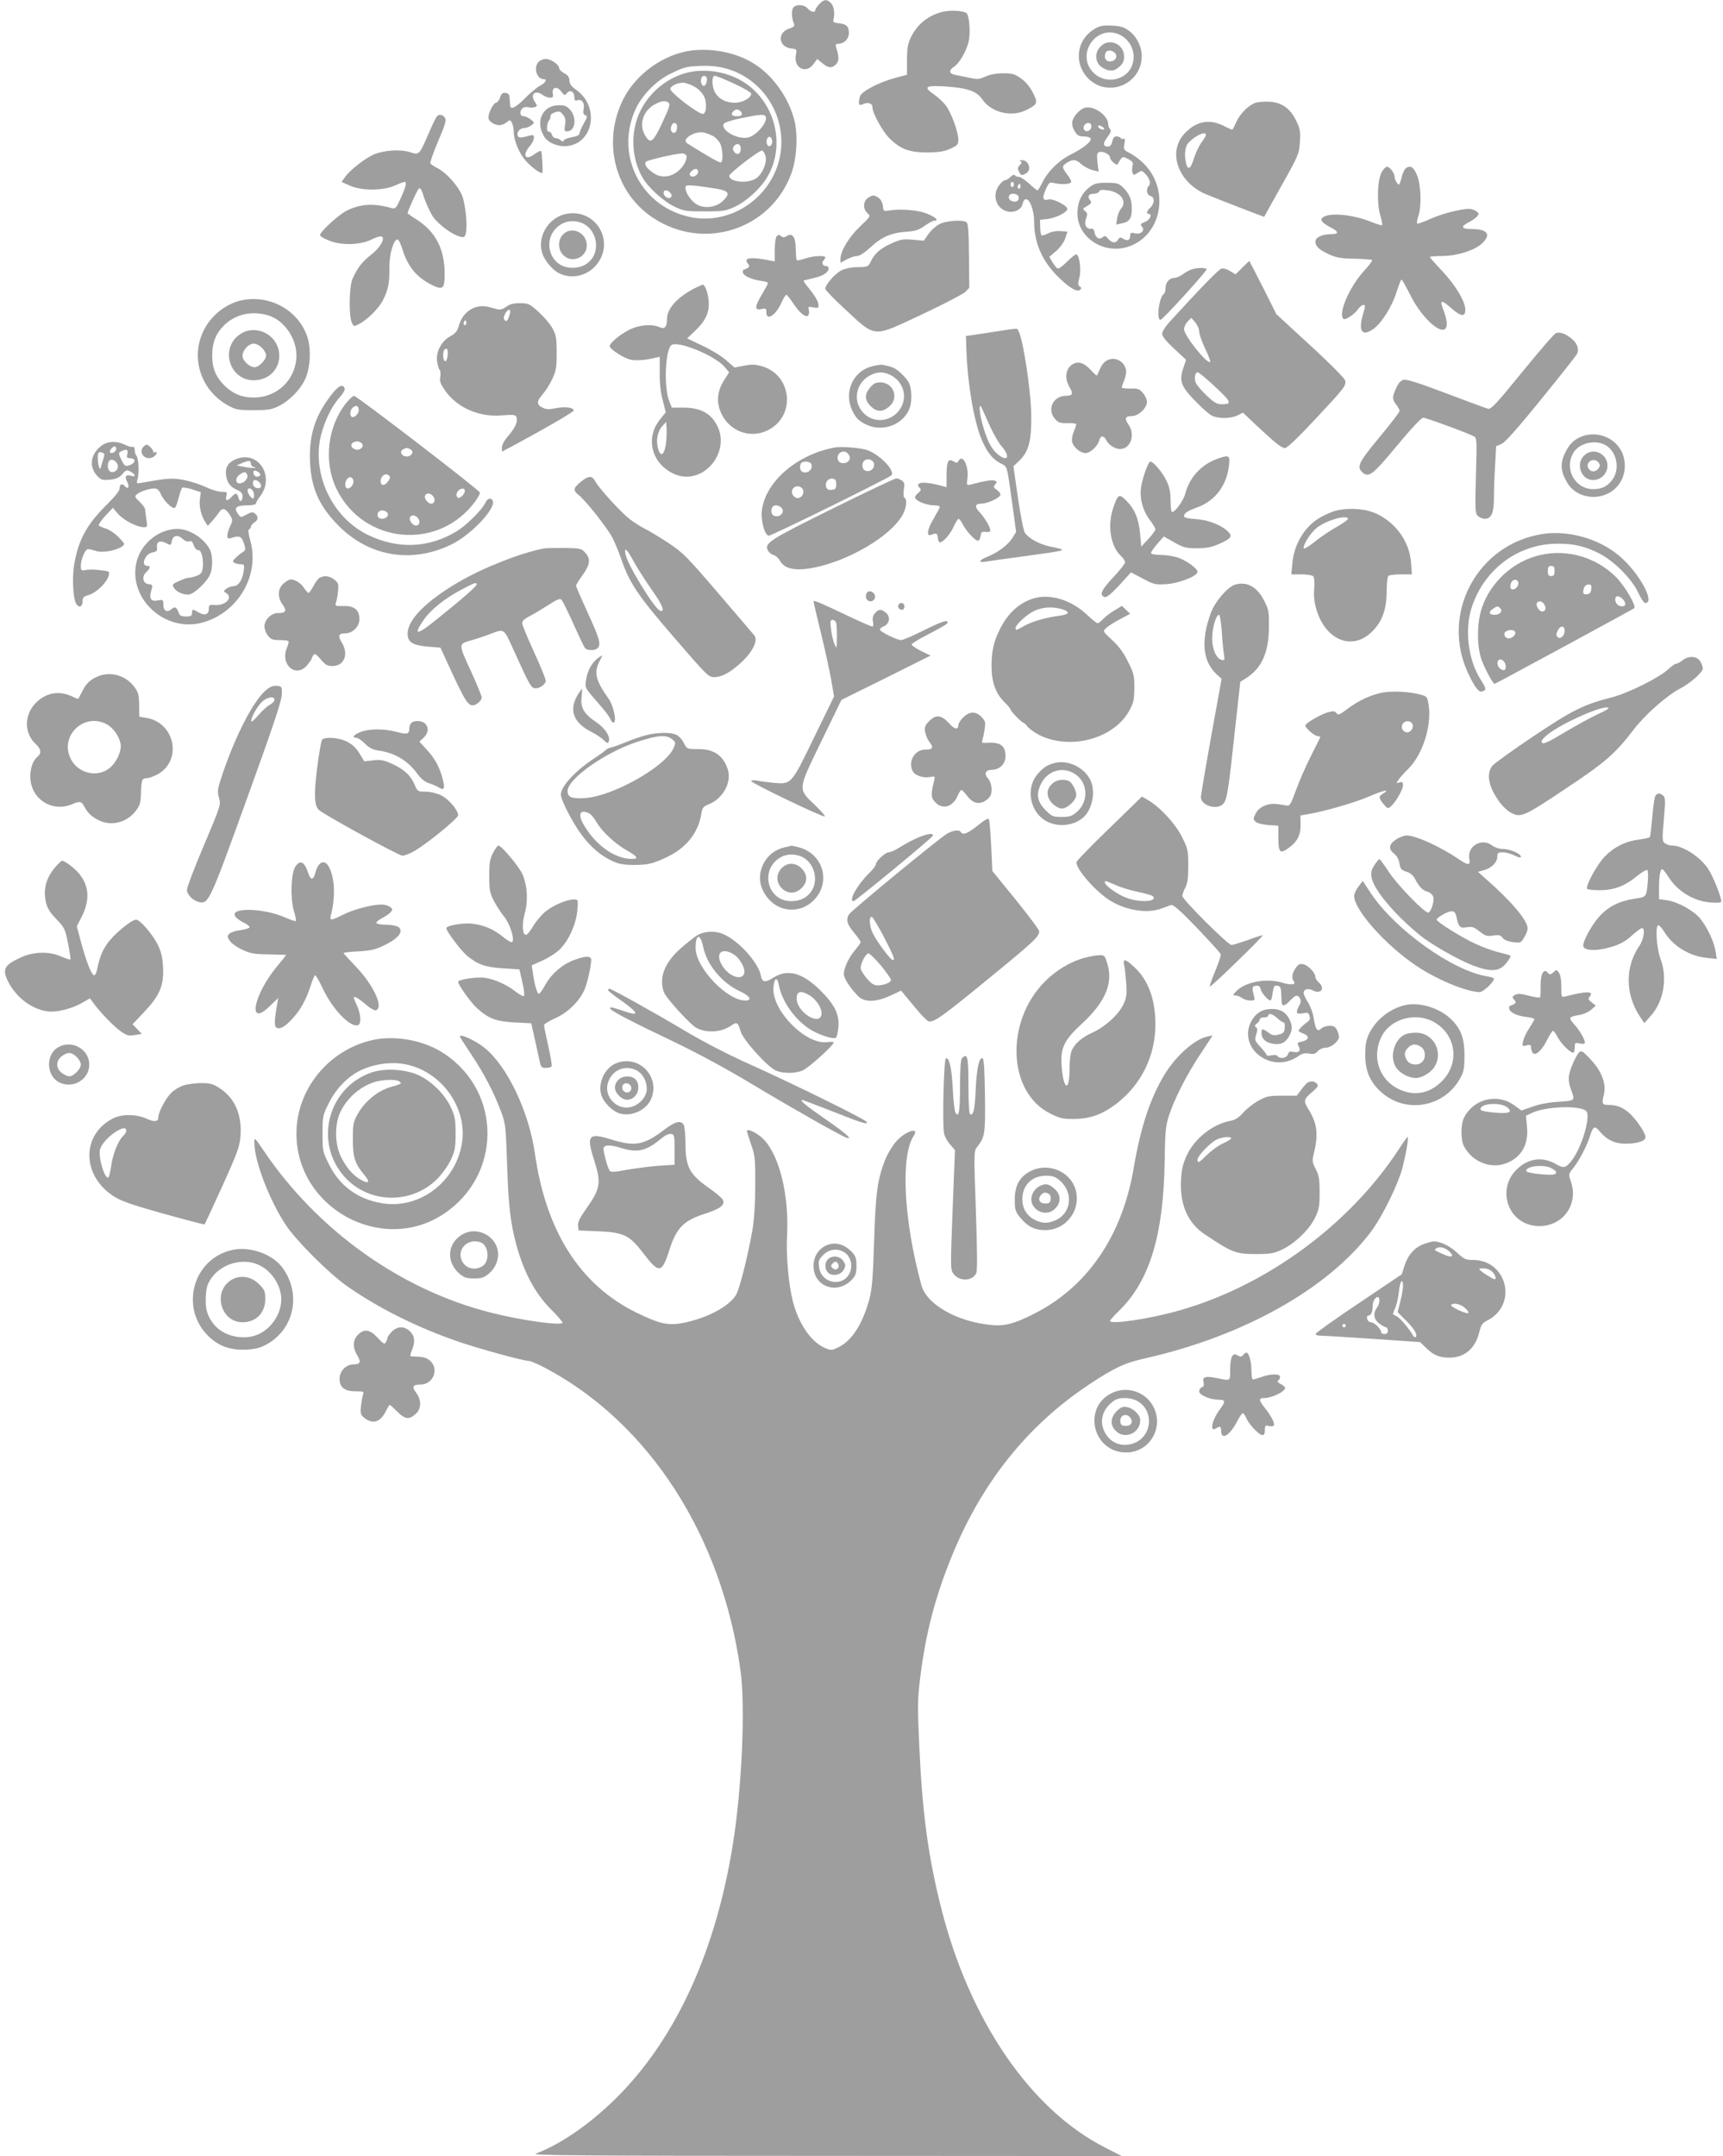 <?xml version="1.0" standalone="no"?>
<!DOCTYPE svg PUBLIC "-//W3C//DTD SVG 20010904//EN"
 "http://www.w3.org/TR/2001/REC-SVG-20010904/DTD/svg10.dtd">
<svg version="1.0" xmlns="http://www.w3.org/2000/svg"
 width="1023pt" height="1280pt" viewBox="0 0 1023 1280"
 preserveAspectRatio="xMidYMid meet">
<g transform="translate(0,1280) scale(0.1,-0.1)"
fill="#9e9e9e" stroke="none">
<path d="M4863 12774 c-13 -14 -23 -30 -23 -35 0 -16 -26 -10 -45 11 -21 24
-67 26 -85 5 -12 -15 -10 -64 4 -96 6 -13 -1 -20 -29 -29 -73 -24 -62 -111 14
-118 32 -3 33 -5 26 -39 -14 -77 61 -115 105 -53 l22 30 30 -25 c36 -30 59
-32 83 -5 17 19 17 42 0 98 -6 17 -3 22 12 22 35 0 63 29 63 64 0 40 -14 53
-60 58 -25 2 -34 7 -32 18 10 40 4 81 -13 100 -24 27 -45 25 -72 -6z"/>
<path d="M5597 12730 c-84 -21 -146 -70 -185 -144 -22 -44 -26 -64 -27 -141
l0 -89 -68 -18 c-96 -25 -203 -81 -211 -110 -12 -48 -8 -59 18 -46 30 13 56 5
56 -19 0 -34 59 -142 100 -183 65 -65 118 -85 225 -85 70 1 100 5 138 22 42
20 47 25 47 55 -1 47 -42 159 -75 203 -16 20 -48 50 -72 66 -62 43 -48 53 66
46 135 -9 189 -27 223 -77 55 -79 175 -108 264 -62 65 33 68 41 36 103 -17 34
-44 65 -71 84 -36 26 -52 30 -105 30 -39 0 -77 -7 -104 -19 -37 -17 -49 -18
-95 -8 -28 6 -67 14 -84 17 -39 8 -42 27 -8 49 31 21 71 88 86 148 11 48 6
141 -10 167 -11 17 -93 23 -144 11z"/>
<path d="M6495 12626 c-100 -61 -120 -194 -42 -283 108 -123 309 -57 325 106
6 63 -23 128 -73 167 -31 23 -49 29 -104 32 -56 2 -72 -1 -106 -22z m148 -30
c65 -28 101 -100 83 -170 -25 -102 -163 -134 -237 -54 -101 107 19 282 154
224z"/>
<path d="M6535 12525 c-41 -40 -33 -105 16 -130 39 -21 64 -19 95 9 21 18 28
32 28 61 0 74 -88 112 -139 60z m86 -41 c17 -21 0 -49 -32 -49 -24 0 -36 23
-25 51 7 19 40 18 57 -2z"/>
<path d="M4104 12500 c-164 -22 -328 -139 -403 -288 -127 -252 -52 -554 176
-705 299 -199 698 -72 821 262 33 88 41 230 18 318 -33 132 -126 263 -236 333
-103 66 -246 96 -376 80z m218 -110 c229 -70 363 -312 303 -545 -60 -227 -287
-376 -514 -336 -302 54 -466 371 -335 648 40 83 124 167 208 207 83 40 95 43
197 45 52 1 98 -6 141 -19z"/>
<path d="M4070 12366 c-117 -33 -220 -120 -272 -233 -56 -120 -49 -275 18
-389 35 -60 125 -141 191 -172 53 -25 68 -27 178 -27 109 0 125 3 177 27 67
31 145 101 187 166 122 192 56 461 -142 580 -98 59 -230 78 -337 48z m125 -26
c8 -13 -4 -50 -16 -50 -13 0 -22 27 -15 45 6 17 22 20 31 5z m164 -37 c56 -25
101 -52 101 -59 0 -25 -51 -54 -97 -54 -52 0 -94 21 -117 60 -20 35 -22 100
-2 100 8 0 60 -21 115 -47z m-244 -13 c41 -20 71 -58 75 -95 5 -42 -1 -66 -15
-71 -20 -8 -195 125 -195 148 0 16 38 36 74 37 11 1 38 -8 61 -19z m-146 -99
c12 -8 6 -28 -36 -118 -56 -120 -72 -132 -105 -73 -36 65 -8 146 63 182 38 20
57 22 78 9z m430 -54 c13 -17 5 -27 -24 -27 -12 0 -25 3 -28 7 -9 8 12 33 28
33 7 0 18 -6 24 -13z m146 -27 c18 -29 -50 -113 -102 -126 -59 -15 -162 40
-147 79 3 9 41 22 102 35 113 23 139 25 147 12z m-525 -64 c0 -14 -5 -28 -11
-32 -17 -10 -32 12 -24 35 9 29 35 27 35 -3z m212 -53 c15 -7 34 -27 43 -43
16 -31 20 -105 6 -114 -7 -5 -70 31 -201 113 -37 24 46 76 100 64 14 -3 37
-12 52 -20z m353 -33 c0 -27 -22 -39 -31 -16 -8 22 3 49 19 43 6 -2 12 -14 12
-27z m-187 -49 c-3 -29 -25 -34 -41 -9 -8 12 -7 21 2 32 19 22 43 8 39 -23z
m146 -34 c14 -38 -18 -114 -58 -138 -50 -31 -156 -19 -156 17 0 16 181 155
195 150 6 -1 14 -14 19 -29z m-468 -2 c3 -8 -2 -29 -12 -46 -43 -73 -124 -98
-183 -57 -43 29 -59 54 -45 68 10 10 170 47 212 49 12 1 25 -6 28 -14z m69
-95 c0 -20 -32 -37 -45 -24 -8 8 -7 16 6 28 18 19 39 17 39 -4z m113 -101 c72
-13 79 -29 33 -73 -38 -36 -104 -46 -150 -22 -34 18 -71 69 -71 100 0 17 6 18
63 13 34 -4 90 -12 125 -18z m-278 -24 c10 -12 10 -19 2 -27 -13 -13 -42 6
-42 28 0 19 24 18 40 -1z"/>
<path d="M3197 12432 c-31 -34 -10 -102 31 -102 23 0 12 -21 -20 -38 -18 -9
-59 -43 -90 -74 -54 -56 -87 -72 -89 -45 -1 6 -2 26 -3 42 -1 23 -6 31 -24 33
-18 3 -25 -3 -33 -27 -6 -17 -17 -31 -24 -31 -15 0 -45 -59 -45 -89 0 -24 45
-50 75 -43 11 2 28 11 37 19 15 13 18 12 27 -6 6 -11 11 -33 11 -49 0 -55 30
-129 71 -176 40 -45 98 -85 100 -69 2 23 -3 119 -8 126 -3 4 -20 -4 -39 -18
-55 -42 -75 -8 -29 47 30 35 34 72 8 65 -61 -17 -74 -17 -79 -2 -8 20 13 45
40 45 11 0 30 8 41 16 20 15 20 15 -4 35 -13 10 -32 19 -42 19 -12 0 -19 7
-19 19 0 26 22 41 48 34 12 -3 29 -2 38 1 15 6 15 8 -1 32 -30 46 5 73 49 39
11 -8 30 -15 42 -15 17 0 20 5 16 25 -7 38 26 45 51 11 18 -24 20 -25 32 -10
17 24 45 11 45 -21 0 -21 4 -25 19 -20 26 8 44 -18 36 -53 -4 -22 -2 -31 10
-36 14 -5 13 -12 -10 -51 -14 -25 -25 -52 -25 -59 0 -8 -17 -16 -42 -20 -23
-4 -46 -12 -50 -19 -5 -9 -10 -9 -20 1 -6 6 -20 12 -29 12 -9 0 -19 9 -22 20
-3 11 -11 19 -19 18 -15 -3 -13 49 3 68 5 7 8 17 7 24 -2 7 10 17 26 23 26 8
32 7 48 -13 15 -18 18 -33 13 -62 -6 -33 -4 -38 12 -38 48 0 60 79 19 127 -20
23 -32 28 -69 28 -97 0 -142 -100 -84 -189 24 -36 82 -59 135 -53 156 17 193
233 55 332 -31 22 -42 37 -42 57 -1 20 -9 32 -31 43 -16 9 -30 22 -30 30 0 21
-49 55 -80 55 -15 0 -34 -8 -43 -18z"/>
<path d="M7455 12190 c-41 -13 -94 -66 -116 -117 -10 -24 -21 -43 -23 -43 -3
0 -23 9 -45 20 -89 47 -169 32 -239 -44 -102 -110 -36 -291 130 -360 96 -39
343 -135 344 -133 0 1 47 85 104 187 100 178 103 186 108 257 4 64 1 79 -23
128 -35 72 -85 107 -158 111 -29 2 -66 -1 -82 -6z m-295 -191 c0 -6 -12 -26
-26 -44 -14 -19 -34 -60 -44 -92 -20 -65 -36 -77 -47 -36 -13 51 -8 100 12
124 39 43 105 74 105 48z"/>
<path d="M6449 12162 c-31 -4 -74 -47 -82 -82 -4 -17 1 -37 13 -58 16 -26 26
-32 54 -32 19 0 38 -5 41 -11 10 -16 -42 -59 -117 -96 -73 -37 -137 -100 -171
-170 -12 -24 -24 -43 -27 -43 -4 0 -26 18 -50 40 -24 22 -51 40 -61 40 -10 0
-20 4 -24 10 -3 5 -14 1 -25 -10 -11 -11 -26 -20 -33 -20 -7 0 -23 -13 -35
-30 -45 -60 -16 -143 53 -156 42 -8 82 15 87 48 2 13 10 24 18 25 24 4 50 -66
50 -133 0 -122 45 -228 135 -320 69 -70 121 -102 139 -84 8 8 7 13 -3 19 -11
7 -12 17 -2 55 12 48 -1 136 -20 136 -5 0 -30 -20 -55 -45 -25 -25 -50 -43
-55 -39 -6 3 -19 20 -30 37 l-19 32 41 35 c23 20 46 52 54 75 l13 40 -41 3
c-26 2 -54 -3 -75 -14 -17 -9 -35 -14 -39 -11 -3 4 -7 26 -7 49 l-1 43 45 5
c47 6 110 36 117 57 7 19 -83 66 -112 59 -34 -9 -39 7 -16 59 18 41 23 45 46
39 48 -12 105 -8 105 8 0 6 -11 26 -25 44 -31 41 -31 48 0 68 34 22 55 20 84
-8 15 -13 43 -29 65 -35 l39 -10 -7 55 c-5 44 -3 56 10 61 20 8 64 -13 64 -30
0 -19 42 -55 47 -41 2 6 10 19 17 29 12 16 14 16 44 1 27 -14 31 -21 26 -41
-3 -14 -3 -32 0 -41 6 -15 8 -15 31 0 23 15 25 15 45 -6 26 -28 35 -57 21 -71
-18 -18 -13 -54 9 -60 13 -3 20 -14 20 -29 0 -13 -9 -31 -20 -41 -21 -18 -26
-37 -10 -37 24 0 8 -36 -21 -47 -27 -11 -30 -15 -19 -28 20 -24 -5 -48 -42
-40 -23 6 -28 3 -28 -14 0 -27 -15 -34 -40 -19 -18 11 -23 10 -31 -4 -14 -24
-37 -22 -59 4 -15 19 -20 20 -34 9 -20 -17 -43 -1 -48 32 -2 14 -9 21 -19 19
-29 -4 -44 25 -31 60 10 27 9 33 -6 45 -11 9 -13 16 -6 19 6 3 20 11 30 18 15
12 16 16 5 29 -17 21 -6 37 25 37 14 0 27 6 30 13 4 11 17 12 57 6 75 -12 110
-67 72 -109 -9 -10 -19 -35 -22 -55 l-6 -38 34 7 c45 8 59 30 59 88 0 55 -16
91 -55 128 -23 22 -36 25 -94 25 -58 0 -73 -4 -103 -27 -46 -35 -71 -89 -71
-154 0 -141 149 -243 294 -201 204 60 260 336 100 496 -22 22 -59 50 -81 61
-39 20 -40 22 -34 57 5 24 3 34 -4 29 -6 -3 -13 -2 -17 4 -3 5 -15 10 -26 10
-14 0 -21 -9 -25 -30 -5 -20 -12 -30 -25 -30 -31 0 -32 19 -4 56 20 26 24 39
16 47 -6 6 -11 19 -11 29 0 49 -77 107 -131 100z m31 -112 c0 -23 -26 -38 -41
-23 -14 14 0 43 22 43 12 0 19 -7 19 -20z m76 -17 c-8 -8 -36 5 -36 17 0 7 6
7 21 0 11 -7 18 -14 15 -17z m-536 -328 c0 -8 -4 -15 -10 -15 -5 0 -10 7 -10
15 0 8 5 15 10 15 6 0 10 -7 10 -15z m36 -22 c-10 -10 -19 5 -10 18 6 11 8 11
12 0 2 -7 1 -15 -2 -18z m-9 -49 c8 -22 -11 -37 -36 -29 -31 10 -28 45 4 45
14 0 28 -7 32 -16z"/>
<path d="M2593 12108 c-6 -7 -27 -51 -47 -98 -58 -133 -56 -131 -113 -113 -59
18 -156 11 -216 -15 -52 -24 -138 -91 -167 -131 l-22 -31 49 -22 c67 -31 197
-31 266 0 27 12 53 22 58 22 16 0 10 -26 -21 -95 -27 -60 -33 -67 -53 -61
-107 31 -188 26 -269 -15 -48 -24 -158 -125 -158 -145 0 -7 26 -22 58 -34 74
-29 185 -24 250 9 24 12 50 20 57 17 25 -9 -7 -66 -60 -107 -53 -41 -83 -79
-112 -144 -20 -47 -23 -212 -5 -258 12 -27 12 -27 43 -11 50 25 119 94 144
144 30 60 38 99 37 191 -2 80 27 174 50 167 6 -2 18 -29 28 -60 31 -101 86
-167 175 -210 65 -32 75 -23 75 66 0 147 -53 250 -167 323 -29 18 -53 35 -53
38 0 11 55 132 65 143 10 11 17 1 34 -54 13 -37 36 -87 52 -111 32 -46 115
-107 161 -118 24 -6 28 -3 34 20 11 46 -3 179 -24 228 -25 57 -94 133 -143
158 -21 10 -40 23 -44 29 -3 5 18 64 46 131 40 92 50 125 42 138 -13 21 -37
25 -50 9z"/>
<path d="M6058 11843 c10 -4 10 -9 -3 -23 -13 -15 -14 -23 -5 -39 12 -24 14
-25 41 -11 37 20 18 81 -25 79 -12 0 -15 -3 -8 -6z"/>
<path d="M8203 11778 c-25 -49 -29 -181 -9 -252 10 -32 15 -60 12 -63 -2 -3
-33 7 -68 21 -112 44 -247 56 -286 24 -17 -14 0 -33 50 -59 47 -24 49 -39 4
-39 -55 0 -96 -19 -96 -44 0 -29 22 -49 85 -78 40 -18 70 -23 148 -24 54 -1
101 -5 104 -8 3 -3 -19 -33 -50 -66 -86 -96 -153 -251 -121 -283 10 -10 64 25
86 56 10 15 26 27 33 27 12 0 12 -7 0 -47 -32 -106 -11 -143 55 -99 50 33 114
133 142 223 12 40 26 73 29 73 4 0 25 -38 48 -83 78 -162 221 -277 221 -178 0
17 -9 53 -20 81 -24 61 -13 63 47 10 57 -50 83 -53 83 -9 0 49 -59 147 -137
230 -40 42 -73 79 -73 83 0 3 31 6 69 6 88 0 190 31 236 71 61 54 40 89 -54
89 -64 0 -72 14 -23 39 21 11 45 27 52 36 12 15 12 19 -5 31 -10 8 -30 14 -44
14 -52 -1 -165 -30 -232 -61 -38 -18 -72 -29 -75 -26 -3 3 0 23 7 44 21 61 16
189 -9 246 -14 32 -27 47 -40 47 -26 0 -38 -16 -52 -70 -11 -41 -13 -43 -26
-25 -8 10 -14 26 -14 35 0 22 -28 60 -45 60 -8 0 -22 -15 -32 -32z"/>
<path d="M5152 11624 c-28 -19 -29 -65 -2 -89 20 -19 20 -19 -45 -81 -65 -62
-115 -145 -115 -192 l0 -22 37 20 c21 11 48 20 62 20 14 0 45 20 82 54 65 61
124 85 218 91 47 3 69 11 102 35 23 16 48 30 56 30 29 0 11 19 -39 40 -53 23
-160 32 -233 20 -28 -5 -30 -3 -33 27 -2 20 -12 39 -25 48 -27 19 -37 19 -65
-1z"/>
<path d="M3356 11529 c-102 -24 -168 -136 -136 -234 16 -47 66 -104 107 -121
73 -31 157 -11 210 49 122 139 1 346 -181 306z m120 -64 c61 -40 82 -130 44
-192 -25 -41 -68 -63 -122 -63 -147 0 -189 195 -58 263 40 21 97 18 136 -8z"/>
<path d="M3342 11407 c-31 -33 -30 -90 3 -122 50 -51 139 -14 139 58 0 77 -92
118 -142 64z"/>
<path d="M5577 11469 c-21 -11 -50 -37 -65 -59 l-27 -39 -66 6 c-57 5 -73 2
-126 -22 -65 -29 -102 -61 -124 -110 -13 -28 -18 -30 -74 -31 -37 0 -75 -7
-99 -19 -37 -18 -96 -85 -96 -110 0 -6 48 -57 108 -112 196 -182 167 -179 461
-42 130 61 247 122 261 135 l25 25 -2 191 c-1 145 -5 193 -15 199 -25 16 -122
9 -161 -12z"/>
<path d="M4612 11398 c-7 -7 -12 -42 -12 -81 l0 -69 -32 6 c-112 23 -157 16
-127 -20 10 -13 10 -17 -2 -25 -8 -5 -17 -9 -21 -9 -5 0 -8 -7 -8 -15 0 -20
49 -44 105 -52 25 -3 45 -9 45 -13 0 -4 -16 -34 -35 -66 -45 -74 -46 -98 -5
-89 27 6 30 4 30 -19 0 -55 57 -18 91 60 11 24 23 44 28 44 4 0 22 -23 40 -50
39 -60 78 -90 91 -71 4 7 5 22 2 33 -4 18 -2 19 27 13 25 -5 31 -3 31 10 0 23
-17 53 -57 103 -20 24 -34 44 -32 46 2 1 29 8 59 15 56 12 90 34 90 58 0 7 -6
13 -14 13 -21 0 -30 20 -17 33 6 6 11 15 11 19 0 13 -75 9 -120 -7 -24 -8 -46
-13 -49 -10 -3 3 -6 33 -6 66 -1 71 -20 99 -53 78 -16 -10 -24 -10 -34 -1 -11
9 -17 9 -26 0z"/>
<path d="M7375 11210 l-39 -39 -33 20 c-19 12 -41 18 -52 14 -16 -5 -126 -118
-303 -312 -28 -30 -48 -62 -48 -75 0 -15 24 -44 71 -88 l71 -66 -16 -48 c-26
-76 -15 -109 68 -194 39 -41 84 -81 100 -89 39 -20 114 -19 154 1 l32 16 77
-73 c117 -109 152 -137 173 -137 12 0 79 64 176 168 179 191 188 203 180 234
-3 13 -96 106 -207 208 l-201 185 -79 158 c-44 86 -80 157 -82 157 -2 0 -20
-18 -42 -40z m-255 -378 c0 -15 16 -61 35 -101 20 -41 33 -76 30 -79 -17 -17
-155 156 -155 194 0 13 10 34 22 46 l21 21 24 -27 c12 -15 23 -39 23 -54z m73
-308 c120 -111 127 -124 61 -124 -29 0 -46 10 -91 53 -30 28 -59 63 -64 76
-10 26 -3 61 12 61 5 0 42 -30 82 -66z"/>
<path d="M7071 11199 c-13 -5 -36 -18 -51 -29 -15 -11 -37 -20 -48 -20 -29 0
-52 -27 -52 -60 0 -16 -4 -32 -10 -35 -29 -18 -46 -162 -18 -153 17 6 277 292
272 300 -7 11 -64 9 -93 -3z"/>
<path d="M4125 11089 c-106 -55 -165 -121 -165 -185 0 -46 -14 -60 -45 -46
-42 19 -115 14 -171 -12 -56 -26 -124 -81 -124 -101 0 -18 86 -73 127 -81 33
-6 88 -2 144 12 l26 6 0 -94 c-1 -61 5 -117 18 -165 l18 -71 -28 -34 c-57 -68
-70 -148 -36 -223 31 -70 113 -125 186 -125 140 0 244 158 190 288 -35 83
-100 122 -205 122 l-71 0 -15 37 c-33 79 -25 303 12 334 35 29 255 -60 314
-127 l29 -34 -29 -46 c-35 -55 -45 -108 -31 -161 37 -137 184 -200 303 -130
154 90 125 321 -46 372 -41 12 -61 13 -108 4 l-57 -11 -48 42 c-26 24 -90 63
-141 87 l-92 44 54 52 c61 59 82 112 72 185 -6 45 -22 82 -34 82 -4 -1 -25
-10 -47 -21z m-172 -929 c-10 -66 -33 -75 -47 -19 -12 48 -1 100 27 130 l22
24 3 -40 c1 -22 -1 -65 -5 -95z"/>
<path d="M1449 11020 c-103 -17 -200 -93 -245 -193 -72 -159 -8 -346 148 -433
49 -27 61 -29 153 -29 86 0 107 3 150 24 63 32 124 93 155 156 32 66 39 182
15 254 -50 153 -212 248 -376 221z m142 -92 c94 -27 169 -134 169 -238 -1
-140 -111 -250 -253 -250 -71 0 -120 20 -171 68 -54 52 -76 104 -76 182 0 76
21 130 71 179 65 65 165 88 260 59z"/>
<path d="M1432 10820 c-135 -83 -68 -291 89 -277 87 7 146 78 136 163 -12 107
-134 169 -225 114z m123 -85 c14 -13 25 -34 25 -45 0 -26 -43 -70 -68 -70 -31
0 -72 38 -72 68 0 33 36 72 67 72 13 0 35 -11 48 -25z"/>
<path d="M3006 10979 c-17 -13 -35 -19 -49 -16 -12 3 -38 10 -57 15 -77 19
-150 -26 -174 -107 -10 -36 -21 -50 -52 -67 -53 -28 -87 -94 -79 -149 3 -21
10 -44 15 -51 6 -6 7 -25 4 -42 -5 -24 1 -40 26 -77 72 -105 203 -163 341
-151 66 5 80 4 85 -9 10 -26 -5 -62 -46 -110 -24 -27 -40 -56 -40 -71 l0 -25
63 33 c206 111 366 204 364 212 -6 18 -53 23 -105 13 -37 -8 -58 -8 -77 1 -39
18 -41 38 -5 79 18 20 45 62 59 93 23 48 26 68 26 155 0 88 -3 106 -25 146
-14 26 -51 69 -83 98 -54 48 -60 51 -111 51 -39 0 -60 -6 -80 -21z m24 -28 c0
-5 -5 -22 -10 -37 -8 -20 -14 -24 -22 -16 -9 9 -9 18 0 37 11 24 32 35 32 16z
m-264 -78 c-10 -10 -19 5 -10 18 6 11 8 11 12 0 2 -7 1 -15 -2 -18z m-108
-180 c-3 -42 -21 -51 -26 -15 -4 29 4 52 18 52 7 0 10 -15 8 -37z"/>
<path d="M5875 10826 l-140 -21 3 -85 c6 -191 43 -413 88 -524 31 -76 66 -122
113 -146 44 -22 38 -4 72 -246 l22 -162 -22 -36 c-25 -40 -87 -87 -150 -112
-47 -18 -55 -36 -13 -29 15 3 110 16 212 30 292 40 285 37 176 60 -66 14 -126
47 -151 82 -8 11 -26 104 -41 207 l-27 188 36 34 c55 54 71 115 70 264 -1 147
-49 464 -78 509 -7 13 4 14 -170 -13z m5 -561 c20 -44 51 -97 68 -116 54 -62
34 -95 -26 -44 -39 32 -66 90 -92 189 -19 76 -17 126 3 75 6 -13 27 -60 47
-104z"/>
<path d="M9239 10823 c-9 -2 -98 -105 -199 -229 -151 -186 -187 -225 -204
-221 -12 3 -124 44 -250 92 -161 61 -235 85 -253 80 -16 -4 -31 -20 -43 -48
-25 -53 -25 -68 0 -100 11 -14 20 -30 20 -37 0 -6 -54 -77 -120 -156 -125
-151 -137 -176 -100 -209 37 -33 62 -13 205 160 85 102 144 165 155 165 17 0
265 -91 302 -111 17 -9 17 -27 11 -232 -5 -203 -5 -224 11 -240 10 -9 28 -17
41 -17 40 0 55 35 55 125 0 44 3 131 7 193 l6 113 31 13 c22 9 95 91 236 265
113 139 209 260 214 271 13 29 -1 65 -36 92 -36 28 -65 38 -89 31z"/>
<path d="M6564 10655 c-12 -8 -27 -29 -34 -47 -8 -18 -15 -35 -17 -37 -2 -3
-18 12 -36 32 -43 46 -80 56 -115 30 -36 -27 -41 -81 -13 -129 25 -42 20 -54
-22 -54 -74 -1 -112 -80 -64 -136 20 -23 30 -27 75 -26 29 1 52 -2 52 -7 0 -5
-7 -25 -15 -45 -9 -20 -13 -47 -9 -61 8 -31 49 -65 79 -65 28 0 72 41 81 74 8
33 27 33 44 0 19 -34 63 -56 95 -48 55 14 73 91 34 145 -24 35 -18 49 22 49
38 0 89 48 89 84 0 14 -11 38 -24 53 -21 24 -31 28 -75 26 -28 0 -51 2 -51 7
0 4 7 24 16 45 8 21 13 49 9 62 -14 56 -76 80 -121 48z"/>
<path d="M5177 10625 c-112 -28 -168 -152 -118 -260 22 -48 44 -69 94 -90 95
-40 212 7 247 100 16 42 14 118 -4 153 -8 16 -31 43 -51 60 -31 28 -47 35
-105 46 -9 2 -37 -2 -63 -9z m109 -51 c64 -31 96 -102 75 -167 -35 -104 -161
-135 -235 -58 -68 71 -43 186 49 227 40 18 70 17 111 -2z"/>
<path d="M5166 10499 c-34 -40 -33 -74 3 -110 36 -36 70 -37 110 -3 61 51 26
144 -53 144 -26 0 -40 -7 -60 -31z"/>
<path d="M1977 10468 c-97 -120 -137 -230 -137 -373 0 -177 47 -292 170 -416
181 -183 433 -226 667 -113 116 55 267 213 249 260 -8 21 -32 17 -43 -9 -19
-42 -114 -136 -171 -171 -167 -101 -351 -108 -529 -21 -199 98 -319 331 -285
553 15 91 64 202 117 261 22 24 35 47 31 56 -10 26 -33 17 -69 -27z"/>
<path d="M2060 10413 c-116 -141 -141 -354 -61 -518 162 -328 608 -366 823
-71 15 21 28 44 28 51 0 13 -732 575 -748 575 -6 0 -25 -17 -42 -37z m70 -48
c0 -24 -31 -51 -44 -38 -10 10 -7 38 6 51 20 20 38 14 38 -13z m18 -197 c15
-15 -2 -38 -28 -38 -10 0 -22 6 -29 13 -22 27 31 51 57 25z m291 -37 c21 -14
5 -41 -24 -41 -29 0 -45 27 -24 41 8 5 19 9 24 9 6 0 16 -4 24 -9z m-132 -185
c-21 -32 -47 -33 -47 -2 0 30 28 50 48 34 10 -9 10 -15 -1 -32z m-209 0 c4
-20 -15 -46 -34 -46 -8 0 -14 10 -14 23 0 42 41 62 48 23z m662 -60 c0 -19
-29 -48 -41 -41 -13 8 -11 29 3 43 16 16 38 15 38 -2z m-192 -28 c19 -19 15
-48 -8 -48 -21 0 -45 34 -35 50 8 14 28 13 43 -2z m-270 -100 c15 -15 -3 -38
-29 -38 -22 0 -33 16 -25 35 7 18 37 20 54 3z m180 -30 c19 -19 15 -48 -8 -48
-21 0 -45 34 -35 50 8 14 28 13 43 -2z"/>
<path d="M9363 10195 c-30 -18 -49 -41 -69 -80 -32 -66 -29 -112 10 -179 66
-113 240 -115 313 -4 40 59 40 147 0 206 -54 82 -169 108 -254 57z m175 -41
c59 -38 79 -130 42 -191 -28 -46 -65 -67 -120 -67 -112 0 -177 126 -115 221
37 56 134 75 193 37z"/>
<path d="M9405 10095 c-52 -51 -16 -145 54 -145 46 0 85 39 85 85 0 74 -88
112 -139 60z m86 -41 c9 -11 10 -20 2 -32 -15 -24 -44 -27 -59 -7 -28 38 27
75 57 39z"/>
<path d="M600 10152 c-63 -49 -73 -123 -23 -177 23 -24 31 -27 75 -23 39 4 55
12 74 33 22 26 26 27 49 15 30 -16 33 -34 5 -25 -32 10 -42 -3 -25 -35 16 -31
5 -49 -15 -25 -15 18 -30 10 -30 -16 0 -12 -30 -50 -73 -92 -123 -121 -174
-215 -198 -368 -11 -73 -5 -189 12 -221 15 -29 39 -22 39 10 0 25 6 31 38 40
44 13 108 75 117 114 7 26 5 27 -49 33 -31 4 -70 5 -86 1 -28 -5 -30 -3 -30
25 0 40 26 99 43 99 8 0 29 -5 47 -11 36 -13 120 2 155 27 18 13 17 16 -20 54
-21 22 -55 45 -74 51 -20 6 -40 15 -44 19 -4 4 12 29 37 56 l46 49 32 -37 c34
-38 112 -78 152 -78 22 0 22 3 15 48 -4 26 -8 53 -8 60 -1 8 -15 27 -33 44
-27 25 -29 31 -17 42 18 17 74 36 105 36 17 0 28 -9 38 -32 18 -42 73 -95 85
-82 6 5 15 32 22 59 7 28 16 54 20 59 4 4 31 0 59 -9 l52 -17 -5 -40 c-6 -43
7 -99 31 -136 l16 -24 25 28 c15 16 33 40 43 54 19 29 39 22 65 -21 15 -25 15
-30 0 -62 -10 -19 -17 -45 -17 -57 0 -18 4 -20 23 -14 48 16 61 11 75 -31 12
-38 12 -41 -10 -55 -12 -8 -31 -23 -41 -34 -16 -15 -17 -20 -6 -27 8 -5 25 -9
38 -9 22 0 23 -3 18 -40 -7 -53 -32 -90 -60 -90 -13 0 -32 -7 -43 -15 -18 -14
-18 -16 -1 -26 42 -25 -2 -74 -63 -71 -37 3 -40 1 -40 -23 0 -33 -25 -42 -60
-21 -36 21 -40 20 -40 -4 0 -16 -7 -20 -35 -20 -25 0 -38 5 -42 18 -13 37 -25
44 -44 26 -26 -23 -49 -11 -49 26 0 30 -1 31 -34 25 -40 -8 -52 11 -37 62 9
30 7 32 -17 35 -35 4 -42 46 -12 73 23 21 26 35 6 35 -42 0 -16 72 29 80 25 5
30 10 27 32 -3 33 19 42 55 23 27 -14 28 -14 33 12 7 35 35 41 64 14 14 -13
29 -19 40 -15 12 5 19 -2 27 -24 6 -18 17 -29 27 -28 19 1 33 -60 25 -111 -4
-24 -13 -34 -36 -42 -16 -6 -37 -11 -46 -11 -9 0 -35 -9 -59 -20 -38 -17 -41
-21 -30 -39 15 -24 50 -41 86 -41 32 0 114 77 131 123 15 40 14 113 -3 145
-35 67 -122 122 -192 122 -106 0 -209 -80 -240 -185 -64 -221 164 -436 392
-370 212 61 339 284 279 490 -11 41 -13 61 -6 63 6 2 11 9 11 15 0 7 9 18 20
25 24 15 26 35 4 53 -13 11 -21 10 -50 -6 -34 -18 -35 -18 -49 1 -30 40 -14
54 61 54 24 0 44 5 44 11 0 6 11 25 25 43 88 116 -9 271 -139 222 -52 -20 -71
-51 -63 -102 7 -43 27 -67 68 -84 20 -9 29 -19 29 -36 0 -32 -17 -39 -24 -9
-8 30 -17 31 -41 5 -25 -27 -38 -25 -31 5 6 23 4 25 -28 25 -19 0 -62 13 -96
29 -34 16 -93 35 -132 42 -68 12 -89 11 -251 -18 -27 -5 -28 -4 -20 23 10 37
6 125 -7 138 -6 6 -10 21 -10 34 0 15 -5 22 -12 19 -7 -2 -26 2 -43 11 -51 26
-107 24 -145 -6z m90 -17 c0 -16 -27 -32 -37 -21 -7 7 16 36 28 36 5 0 9 -7 9
-15z m66 -30 c-5 -20 -3 -25 13 -25 42 0 38 -31 -6 -44 -19 -6 -25 -1 -42 33
-18 38 -18 42 -3 51 31 17 45 12 38 -15z m-136 -4 c0 -3 -6 -26 -14 -50 -11
-40 -13 -42 -19 -20 -8 30 -9 74 -1 82 7 7 34 -2 34 -12z m68 -43 c18 -18 15
-46 -6 -57 -23 -12 -42 3 -42 34 0 35 24 47 48 23z m802 -13 c0 -7 8 -16 18
-18 31 -8 -19 -7 -63 2 l-40 8 35 15 c38 16 50 15 50 -7z m55 -66 c-9 -14 -32
-11 -38 5 -3 8 -3 17 0 20 9 9 44 -14 38 -25z m-76 -4 c3 -19 -23 -45 -46 -45
-26 0 -27 32 -2 51 28 22 43 20 48 -6z m69 -37 c20 -20 14 -40 -10 -36 -15 2
-24 11 -26 26 -4 24 16 30 36 10z m-32 -63 c4 -14 3 -29 -1 -33 -8 -8 -35 26
-35 45 0 24 29 14 36 -12z"/>
<path d="M852 10148 c-26 -26 -6 -68 33 -68 21 0 45 17 45 33 0 4 -4 5 -10 2
-5 -3 -10 -2 -10 4 0 11 -28 41 -39 41 -4 0 -12 -5 -19 -12z"/>
<path d="M4960 10144 c-229 -41 -419 -206 -437 -379 -6 -60 18 -145 42 -145
19 0 721 346 729 359 20 32 -80 130 -152 151 -44 12 -146 20 -182 14z m80 -45
c9 -15 8 -24 -1 -35 -18 -21 -57 -18 -64 6 -14 44 44 69 65 29z m150 -58 c0
-26 -25 -44 -50 -36 -25 8 -27 50 -3 64 23 12 53 -4 53 -28z m-373 3 c9 -24
-10 -49 -38 -49 -24 0 -36 23 -25 51 7 19 55 18 63 -2z m148 -119 c0 -25 -4
-31 -27 -33 -19 -2 -28 2 -33 18 -8 27 12 52 39 48 16 -2 21 -10 21 -33z
m-195 -44 c0 -28 -28 -47 -48 -34 -24 15 -27 44 -7 59 22 17 55 1 55 -25z
m-129 -97 c17 -21 0 -49 -32 -49 -24 0 -36 23 -25 51 7 19 40 18 57 -2z"/>
<path d="M7227 10076 c-94 -34 -165 -111 -189 -205 -11 -42 -60 -111 -79 -111
-5 0 -9 30 -9 68 0 49 -6 80 -24 117 -22 48 -78 115 -96 115 -12 0 -47 -96
-55 -153 -10 -64 10 -139 51 -193 19 -24 34 -50 34 -57 0 -6 -19 -32 -42 -57
l-42 -45 -7 77 c-8 89 -33 148 -84 198 -41 40 -47 37 -75 -44 -37 -108 -16
-233 49 -290 11 -11 21 -26 21 -34 0 -8 -31 -48 -70 -89 -71 -76 -84 -105 -53
-117 13 -5 35 13 88 69 l70 77 70 -37 c66 -35 74 -37 140 -33 76 5 185 48 185
73 0 18 -54 59 -106 81 -21 9 -68 18 -103 19 -36 0 -66 5 -67 11 -2 5 15 29
36 54 l40 45 62 -35 c57 -32 71 -35 138 -35 59 1 87 7 131 27 66 30 77 43 55
67 -37 41 -118 74 -193 79 -49 3 -73 9 -73 17 0 19 19 31 84 55 103 39 171
131 183 248 7 59 0 63 -70 38z"/>
<path d="M5692 10065 c-8 -15 -12 -15 -31 -4 -31 20 -41 0 -41 -85 l0 -68 -27
7 c-58 16 -106 22 -124 18 -22 -6 -24 -14 -7 -31 8 -8 6 -16 -12 -30 -14 -12
-20 -24 -15 -31 11 -19 70 -41 110 -41 19 0 35 -4 35 -9 0 -5 -16 -35 -35 -67
-39 -64 -47 -111 -17 -99 32 12 37 10 40 -17 2 -16 7 -28 11 -28 20 0 59 43
81 89 13 28 27 51 31 51 5 0 16 -15 25 -32 20 -40 73 -98 90 -98 7 0 14 12 16
28 3 23 7 27 31 24 15 -2 27 1 27 8 0 20 -32 74 -62 107 -34 35 -30 53 10 53
37 1 112 36 112 53 0 8 -10 21 -22 29 -20 13 -21 18 -9 32 11 13 11 17 -4 23
-16 5 -55 -1 -143 -24 -23 -5 -23 -4 -18 38 9 72 -28 146 -52 104z"/>
<path d="M3448 9939 c-45 -37 -47 -51 -12 -78 41 -32 173 -199 201 -255 14
-28 36 -81 49 -118 50 -148 99 -221 314 -470 192 -223 207 -238 238 -238 48 0
96 26 163 87 68 63 101 131 78 160 -8 10 -105 124 -216 253 -186 217 -209 240
-295 297 -51 33 -113 71 -138 83 -25 13 -65 38 -90 57 -52 40 -185 185 -206
226 -19 35 -40 34 -86 -4z m320 -482 c22 -39 70 -114 107 -166 60 -85 76 -129
43 -116 -34 14 -192 271 -204 334 -10 50 8 33 54 -52z"/>
<path d="M4944 9781 c-378 -187 -408 -206 -384 -250 6 -12 21 -23 33 -26 12
-3 30 -19 39 -36 31 -53 109 -63 240 -30 195 50 403 176 478 289 30 45 40 105
20 117 -6 4 -7 23 -4 47 6 33 4 44 -11 55 -11 7 -26 13 -34 13 -9 -1 -179 -81
-377 -179z"/>
<path d="M7899 9757 c-72 -30 -110 -58 -149 -106 -44 -57 -70 -121 -77 -196
l-6 -65 60 0 c32 0 64 -5 70 -11 6 -6 9 -35 6 -73 -4 -42 0 -81 12 -121 54
-188 216 -252 333 -133 59 59 85 131 85 238 0 49 5 88 11 92 6 4 40 8 75 8
l64 0 -5 68 c-9 124 -87 236 -205 292 -73 35 -200 39 -274 7z m105 -35 c3 -5
-28 -28 -69 -51 -41 -23 -100 -63 -130 -88 -31 -25 -59 -42 -63 -39 -12 12 40
95 77 123 57 44 171 77 185 55z"/>
<path d="M9160 9630 c-392 -60 -612 -479 -440 -834 40 -83 62 -109 83 -100 23
8 22 16 -13 71 -74 117 -96 300 -50 433 77 227 281 375 515 372 90 0 154 -15
235 -55 88 -43 197 -151 236 -234 16 -35 35 -63 42 -63 63 0 -38 183 -154 280
-121 102 -301 153 -454 130z"/>
<path d="M3230 9544 c-135 -25 -361 -114 -508 -200 -194 -114 -302 -224 -302
-306 0 -51 31 -70 123 -77 l72 -6 76 -165 c83 -177 98 -196 144 -166 14 9 25
25 25 35 0 10 -30 82 -66 161 -73 159 -74 157 6 179 25 7 76 24 113 38 82 31
77 35 137 -97 88 -195 101 -219 121 -225 26 -8 69 20 69 44 0 11 -31 87 -70
171 -38 84 -70 160 -70 171 0 12 15 26 43 40 23 12 73 42 111 66 56 36 71 42
81 31 6 -7 38 -71 70 -143 32 -71 63 -136 68 -142 12 -16 59 -17 75 -1 22 22
12 57 -58 209 -38 84 -70 156 -70 162 0 5 16 31 35 57 48 66 54 99 22 136 -24
28 -28 29 -124 31 -54 0 -109 -1 -123 -3z m-400 -214 c0 -10 -80 -81 -231
-202 -124 -101 -149 -104 -86 -12 40 61 128 132 226 183 81 43 91 46 91 31z"/>
<path d="M9150 9506 c-160 -34 -298 -158 -351 -313 -31 -90 -32 -231 -1 -314
18 -49 66 -139 76 -139 5 0 820 442 829 449 14 13 -54 129 -106 183 -117 118
-287 169 -447 134z m80 -96 c0 -23 -4 -30 -20 -30 -16 0 -20 7 -20 30 0 23 4
30 20 30 16 0 20 -7 20 -30z m-215 -74 c0 -10 -8 -24 -17 -30 -24 -15 -38 2
-27 32 11 28 44 26 44 -2z m433 -33 c-2 -20 -9 -29 -25 -31 -15 -2 -23 2 -23
11 0 29 12 47 32 47 15 0 19 -6 16 -27z m186 -59 c9 -8 16 -22 16 -30 0 -17
-31 -19 -48 -2 -17 17 -15 48 2 48 8 0 22 -7 30 -16z m-464 -34 c12 -23 6 -40
-15 -40 -17 0 -38 36 -30 50 10 17 34 11 45 -10z m-261 -23 c14 -18 -5 -37
-35 -37 -33 0 -38 16 -12 34 27 19 32 20 47 3z m381 -131 c0 -30 -26 -54 -42
-38 -9 9 -9 18 0 37 15 32 42 33 42 1z m-295 -6 c9 -15 -14 -40 -37 -40 -23 0
-36 29 -17 41 19 12 46 11 54 -1z m-55 -206 c0 -18 -5 -25 -16 -22 -23 4 -39
32 -31 52 10 26 47 2 47 -30z"/>
<path d="M1897 9369 c-9 -5 -26 -28 -37 -50 -11 -21 -24 -39 -28 -39 -4 0 -16
13 -27 29 -19 30 -53 51 -80 51 -8 0 -26 -11 -41 -24 -36 -30 -38 -82 -5 -127
26 -36 18 -49 -32 -49 -37 0 -77 -41 -77 -78 0 -16 9 -41 21 -56 17 -22 29
-26 68 -26 26 0 50 -3 53 -6 4 -3 0 -22 -9 -41 -41 -100 55 -181 121 -102 14
17 26 34 26 37 0 4 5 14 10 22 8 12 16 8 44 -24 28 -34 39 -40 71 -40 69 0 97
71 54 140 -24 40 -19 54 21 54 44 0 84 40 84 84 0 55 -30 80 -95 78 -48 -1
-51 0 -44 21 4 12 10 43 12 68 4 41 2 49 -22 68 -30 23 -60 26 -88 10z"/>
<path d="M7333 9329 c-44 -13 -118 -99 -143 -166 -61 -164 -50 -288 33 -366
l30 -27 -62 -343 c-34 -188 -61 -350 -61 -359 0 -51 97 -80 133 -40 22 25 30
72 68 426 l33 298 36 23 c91 58 133 151 134 301 1 93 -1 105 -29 159 -41 81
-103 115 -172 94z m-79 -276 c3 -54 9 -115 13 -137 5 -33 4 -38 -12 -34 -33 6
-59 65 -58 132 1 60 23 136 41 136 5 0 12 -44 16 -97z"/>
<path d="M5144 9275 c-9 -23 3 -45 25 -45 23 0 35 28 20 46 -15 18 -38 18 -45
-1z"/>
<path d="M6132 9246 c-84 -28 -149 -88 -196 -183 -36 -72 -49 -130 -49 -218 0
-95 25 -164 79 -216 19 -18 34 -37 34 -41 0 -10 66 -78 76 -78 3 0 15 -11 25
-24 11 -14 43 -36 72 -51 185 -90 441 -20 532 146 26 47 29 65 30 134 0 74 -3
88 -38 157 -26 54 -54 91 -94 128 -55 51 -56 52 -37 70 11 11 47 35 82 53 l62
33 -24 23 -25 24 -43 -26 c-24 -14 -54 -37 -67 -51 -14 -14 -29 -26 -34 -26
-6 0 -34 23 -64 51 -94 89 -223 127 -321 95z m186 -67 c36 -14 26 -27 -25 -34
-80 -10 -167 -35 -212 -61 -50 -28 -51 -28 -51 -11 0 15 51 65 92 90 55 34
130 40 196 16z"/>
<path d="M4830 9230 c0 -5 20 -89 44 -187 24 -98 51 -223 61 -278 l17 -100
-120 -246 c-136 -280 -132 -276 -244 -266 -35 4 -78 9 -95 13 -18 3 -33 2 -33
-3 0 -12 429 -218 437 -210 3 4 -24 35 -60 69 -101 96 -102 86 40 378 l119
245 265 131 264 132 -58 28 c-31 16 -56 33 -54 39 2 5 39 29 83 51 131 69 138
74 127 85 -7 7 -49 -9 -132 -50 -66 -34 -130 -61 -141 -61 -23 0 -115 44 -125
60 -3 5 5 14 19 20 37 14 46 58 16 82 -28 23 -43 23 -65 -2 -12 -14 -16 -28
-12 -50 4 -17 2 -30 -3 -30 -6 0 -54 21 -108 46 -204 97 -242 113 -242 104z
m134 -126 c3 -9 6 -48 5 -87 -1 -71 -1 -71 -15 -40 -7 18 -17 57 -20 88 -6 46
-4 55 9 55 8 0 18 -7 21 -16z"/>
<path d="M5335 9210 c-8 -14 3 -30 21 -30 8 0 14 9 14 20 0 21 -24 28 -35 10z"/>
<path d="M3553 8895 c-37 -26 -64 -73 -72 -126 -9 -56 -15 -44 86 -161 29 -33
55 -68 58 -79 4 -10 11 -19 17 -19 22 0 2 98 -28 141 -77 108 -89 156 -55 222
10 20 18 37 17 37 -1 0 -11 -7 -23 -15z"/>
<path d="M9990 8880 c-14 -11 -31 -20 -37 -20 -7 0 -29 -15 -48 -33 -53 -50
-238 -142 -335 -167 -166 -42 -234 -76 -467 -232 -122 -82 -231 -160 -243
-175 -39 -50 -20 -134 52 -226 17 -21 43 -44 59 -52 58 -31 76 -23 316 137
243 161 302 212 413 357 66 87 200 205 275 243 60 31 135 97 135 119 0 11 -7
31 -16 44 -20 31 -68 33 -104 5z m-440 -286 c0 -3 -30 -19 -67 -36 -38 -17
-124 -65 -192 -105 -93 -56 -126 -72 -135 -63 -8 9 -1 20 29 46 84 71 365 193
365 158z"/>
<path d="M580 8784 c-46 -20 -68 -41 -92 -89 -11 -22 -22 -41 -23 -43 -2 -2
-16 3 -32 11 -73 37 -149 28 -210 -26 -80 -71 -85 -187 -9 -256 30 -28 33 -53
10 -72 -28 -23 -44 -67 -44 -119 0 -131 126 -215 247 -165 50 21 56 20 78 -21
25 -47 78 -82 136 -90 60 -8 126 20 165 72 25 32 29 47 31 105 2 78 6 89 34
89 11 0 37 9 59 20 154 78 113 308 -60 338 l-43 7 -1 71 c-1 62 -5 75 -30 108
-51 67 -141 92 -216 60z m50 -282 c40 -20 77 -70 86 -118 8 -45 -29 -121 -75
-151 -73 -49 -177 -21 -219 58 -72 134 71 280 208 211z"/>
<path d="M1576 8700 c-73 -65 -174 -260 -251 -484 -34 -101 -36 -111 -25 -152
12 -42 11 -45 -89 -282 -56 -131 -101 -250 -101 -264 0 -29 34 -64 71 -73 57
-14 64 1 284 610 153 422 207 583 208 620 2 49 1 50 -30 53 -23 2 -40 -5 -67
-28z m54 -55 c0 -8 -13 -21 -29 -30 -16 -8 -46 -36 -67 -61 -21 -25 -40 -42
-42 -36 -5 16 32 84 63 115 30 29 75 37 75 12z"/>
<path d="M3432 8678 c-57 -92 -29 -169 81 -224 27 -14 60 -36 73 -49 18 -18
24 -20 28 -8 12 29 -22 82 -76 117 -71 48 -92 84 -85 147 3 27 4 49 2 49 -2 0
-12 -15 -23 -32z"/>
<path d="M8213 8689 c-69 -12 -146 -47 -212 -97 -47 -36 -56 -39 -66 -26 -9
13 -18 14 -51 5 -41 -11 -134 -65 -134 -78 0 -15 55 -63 73 -63 10 0 17 -4 15
-8 -1 -5 -27 -55 -56 -113 -29 -57 -68 -147 -87 -199 -27 -76 -37 -95 -52 -93
-10 2 -36 6 -58 9 -55 8 -109 -15 -130 -56 -15 -29 -15 -34 -1 -48 9 -9 39
-17 76 -20 l60 -4 0 -67 c0 -92 9 -102 57 -68 55 38 77 80 75 144 l-1 52 37 6
c103 17 280 68 367 105 91 39 133 48 86 18 -27 -16 -26 -26 4 -62 21 -26 25
-28 41 -15 29 23 74 101 74 127 0 19 -4 22 -21 17 -20 -7 -20 -6 -5 17 9 12
34 41 57 63 85 84 139 252 122 375 -8 53 -9 55 -48 66 -60 17 -163 23 -222 13z
m175 -195 c4 -25 -22 -49 -43 -40 -22 8 -29 34 -14 52 17 21 53 14 57 -12z"/>
<path d="M5719 8541 c-16 -16 -29 -36 -29 -45 0 -30 -22 -27 -53 8 -46 51 -79
56 -118 17 -27 -27 -31 -37 -26 -67 3 -19 15 -46 26 -60 26 -33 19 -44 -25
-44 -64 0 -105 -72 -74 -130 13 -24 64 -41 102 -33 30 6 31 5 24 -23 -20 -79
-19 -102 8 -128 44 -45 104 -26 132 40 8 19 18 34 22 34 5 0 18 -14 31 -31 31
-42 63 -55 99 -40 16 7 35 23 42 36 15 28 7 81 -16 106 -23 25 -11 49 24 49
47 0 82 34 82 81 0 63 -31 85 -114 79 -26 -2 -28 1 -22 22 4 12 10 42 13 65 5
35 2 45 -20 67 -35 35 -71 33 -108 -3z"/>
<path d="M2442 8508 c-7 -7 -12 -22 -12 -34 0 -33 -12 -36 -76 -19 -76 20
-163 19 -214 -1 -41 -16 -53 -34 -24 -34 9 0 32 -16 50 -34 26 -26 47 -37 82
-42 95 -13 172 -59 228 -135 24 -33 46 -51 72 -59 20 -7 47 -18 59 -26 32 -20
37 -3 18 64 -20 67 -45 112 -97 168 l-38 41 25 23 c29 27 32 61 9 84 -18 19
-65 21 -82 4z"/>
<path d="M3831 8434 c-29 -8 -81 -26 -115 -40 -33 -14 -72 -28 -86 -31 -14 -3
-29 -10 -35 -17 -5 -6 -36 -28 -68 -49 -110 -72 -197 -166 -197 -214 0 -32 68
-165 123 -239 53 -72 115 -125 183 -156 39 -18 67 -23 134 -23 74 1 95 5 165
35 133 57 210 148 230 273 5 32 12 40 45 53 82 33 134 128 112 203 -26 85 -83
125 -180 124 -63 0 -63 0 -82 36 -10 21 -30 42 -45 49 -34 16 -117 14 -184 -4z
m160 -23 c21 -17 22 -21 9 -50 -45 -110 -359 -288 -527 -299 -80 -5 -103 5
-103 42 0 73 228 233 420 294 118 38 167 41 201 13z m-491 -441 c10 -5 29 -29
43 -53 33 -56 110 -127 181 -167 69 -39 72 -54 8 -48 -96 9 -200 88 -266 201
-38 64 -22 97 34 67z"/>
<path d="M1912 8408 c-5 -7 -18 -82 -29 -167 -20 -158 -17 -227 11 -250 42
-35 474 -271 495 -271 14 0 47 13 72 28 80 47 259 194 259 212 0 31 -57 97
-102 119 -26 12 -64 21 -92 21 -45 0 -47 1 -65 43 -24 55 -62 90 -135 123 -49
22 -67 25 -111 20 l-52 -6 -30 49 c-21 33 -44 54 -75 69 -49 24 -130 29 -146
10z"/>
<path d="M6265 8271 c-45 -11 -69 -26 -103 -65 -78 -89 -45 -238 62 -287 69
-31 156 -19 209 29 50 45 71 143 46 209 -30 80 -131 134 -214 114z m123 -70
c72 -51 75 -160 7 -220 -31 -27 -43 -31 -92 -31 -51 0 -58 3 -93 38 -52 52
-60 96 -29 159 42 82 134 106 207 54z"/>
<path d="M6245 8145 c-35 -34 -33 -78 4 -116 18 -17 40 -29 56 -29 32 0 85 49
85 80 0 29 -26 76 -45 84 -35 13 -76 6 -100 -19z"/>
<path d="M9833 8082 c-8 -5 -16 -52 -22 -125 -6 -65 -12 -121 -15 -126 -3 -5
-32 -11 -63 -15 -78 -9 -148 -43 -203 -99 -47 -47 -120 -181 -106 -194 4 -5
38 -8 74 -8 84 0 148 24 219 82 29 24 58 41 63 38 5 -3 6 -31 4 -63 -9 -101
-6 -96 -82 -108 -90 -14 -154 -47 -208 -107 -42 -47 -94 -141 -94 -170 0 -33
79 -36 173 -7 46 14 80 33 115 65 27 25 55 45 61 45 21 0 11 -67 -16 -106 -85
-124 -84 -286 3 -418 l27 -40 38 43 c78 87 101 227 57 341 -22 59 -31 190 -13
197 6 1 23 -17 38 -42 53 -84 149 -142 253 -152 l57 -6 -7 44 c-9 59 -49 143
-91 195 -40 49 -133 100 -201 110 l-44 6 0 67 c0 69 8 111 19 111 4 0 22 -22
39 -49 55 -85 149 -141 249 -149 40 -3 63 -1 63 6 0 28 -51 155 -79 195 -49
72 -149 136 -212 137 -14 0 -33 6 -43 13 -17 12 -18 22 -7 143 10 117 9 130
-6 142 -20 14 -24 14 -40 4z"/>
<path d="M6588 7884 c-106 -102 -194 -193 -196 -201 -9 -38 119 -184 208 -235
95 -55 215 -72 295 -42 22 8 48 18 58 21 13 4 53 -31 155 -137 75 -79 138
-148 140 -155 2 -7 -13 -52 -33 -100 -20 -48 -34 -89 -32 -92 3 -2 75 64 161
148 86 83 155 154 153 156 -2 2 -41 -10 -86 -27 -45 -16 -90 -30 -99 -30 -22
0 -292 270 -292 291 0 9 8 31 18 50 13 25 17 58 17 130 0 90 -2 99 -37 170
-39 78 -128 175 -200 218 l-38 22 -192 -187z m35 -338 c30 -14 90 -32 133 -41
44 -9 83 -20 88 -25 34 -33 -75 -41 -156 -10 -53 19 -128 73 -128 91 0 12 0
12 63 -15z"/>
<path d="M5805 7899 c-59 -47 -88 -59 -100 -39 -10 16 -47 11 -83 -10 -55 -34
-570 -458 -582 -479 -18 -34 -11 -57 30 -107 22 -27 40 -53 40 -57 0 -5 -14
-25 -31 -45 -38 -43 -68 -107 -69 -143 0 -26 33 -79 83 -131 37 -40 109 -39
195 2 l62 29 73 -88 c39 -49 80 -91 89 -94 31 -9 78 24 355 251 270 221 303
251 303 283 0 9 -63 93 -139 187 l-139 171 -7 148 c-4 81 -10 153 -14 160 -4
7 -27 -6 -66 -38z m-562 -652 c59 -113 73 -147 59 -147 -15 0 -101 116 -123
166 -20 44 -19 102 0 89 5 -3 34 -52 64 -108z m-13 -179 c33 -40 60 -79 60
-86 0 -15 -41 -32 -80 -32 -21 0 -38 11 -64 42 -20 23 -36 50 -36 61 0 29 31
87 46 87 7 0 41 -33 74 -72z"/>
<path d="M5450 7827 c-30 -13 -77 -38 -104 -55 -28 -18 -58 -32 -69 -32 -21 0
-77 -52 -77 -72 0 -8 -19 -32 -41 -53 -67 -65 -124 -166 -91 -165 12 1 465
374 470 388 6 18 -27 14 -88 -11z"/>
<path d="M8293 7819 c-46 -29 -52 -58 -18 -85 18 -14 30 -35 34 -60 5 -32 11
-39 41 -49 23 -7 41 -22 52 -44 23 -45 45 -68 74 -75 14 -4 28 -16 33 -28 9
-24 -11 -90 -28 -96 -19 -6 -184 163 -236 243 -27 41 -52 75 -55 75 -3 0 -16
-16 -29 -35 -19 -28 -22 -43 -18 -72 12 -74 134 -219 287 -345 68 -55 224
-144 313 -179 109 -41 159 -38 200 13 17 21 28 40 25 44 -3 3 -34 12 -68 20
-34 8 -96 30 -138 50 -82 37 -232 131 -232 144 0 13 66 50 88 50 15 0 23 -8
28 -27 14 -67 21 -75 62 -68 32 5 43 2 77 -25 34 -27 44 -30 81 -24 34 5 44 2
55 -13 9 -13 31 -22 61 -26 45 -6 48 -5 67 27 12 18 21 42 21 54 0 47 -94 159
-250 296 l-45 40 39 11 c44 13 76 46 76 81 0 20 5 24 33 24 18 0 49 -9 70 -19
25 -13 37 -15 37 -7 0 18 -65 46 -108 46 -21 0 -48 9 -62 20 -63 49 -152 -4
-136 -81 7 -37 -7 -37 -58 -3 -112 77 -260 144 -314 144 -15 0 -41 -10 -59
-21z"/>
<path d="M2928 7738 c-19 -36 -23 -58 -23 -138 0 -84 3 -101 27 -148 16 -30
43 -72 62 -95 34 -42 63 -134 47 -150 -4 -4 -28 9 -52 29 -55 46 -115 72 -184
80 -53 7 -155 -11 -155 -26 0 -19 86 -133 124 -165 64 -52 110 -68 216 -74
l94 -6 17 -75 c10 -41 14 -78 10 -83 -4 -4 -25 7 -47 24 -51 41 -127 76 -185
84 -47 7 -159 -10 -159 -24 0 -18 79 -128 114 -158 68 -61 112 -77 221 -83
l99 -5 17 -75 c9 -41 22 -101 29 -132 11 -54 13 -58 40 -58 16 0 31 4 35 9 3
6 -6 60 -20 122 -14 61 -25 117 -25 123 0 6 29 24 64 40 75 32 146 101 176
170 18 43 40 140 40 178 0 24 -34 24 -103 -2 -69 -26 -131 -79 -169 -146 -16
-30 -34 -54 -39 -54 -10 0 -26 57 -35 123 l-7 46 65 29 c35 16 82 46 103 67
53 53 96 151 103 231 5 64 5 64 -22 64 -41 0 -123 -35 -169 -73 -23 -19 -55
-58 -72 -86 -16 -28 -35 -51 -42 -51 -22 0 -25 64 -8 125 22 76 16 172 -15
239 -23 47 -123 166 -141 166 -5 0 -19 -19 -31 -42z"/>
<path d="M4656 7769 c-75 -18 -129 -77 -142 -156 -8 -52 9 -104 49 -150 73
-83 196 -85 272 -4 100 106 52 271 -90 310 -22 6 -42 10 -45 10 -3 -1 -22 -5
-44 -10z m120 -64 c61 -40 82 -130 44 -192 -25 -41 -68 -63 -122 -63 -147 0
-189 195 -58 263 40 21 97 18 136 -8z"/>
<path d="M4640 7645 c-73 -78 35 -193 114 -122 40 34 43 77 11 115 -35 42 -90
45 -125 7z"/>
<path d="M338 7663 c-62 -67 -83 -137 -66 -216 8 -38 22 -61 62 -103 49 -51
53 -59 70 -145 10 -49 16 -92 14 -95 -3 -2 -27 5 -54 17 -71 32 -163 30 -240
-5 -100 -46 -113 -70 -74 -147 48 -92 137 -159 230 -173 55 -8 147 15 209 51
l45 26 25 -34 c44 -58 120 -136 161 -164 33 -23 45 -26 80 -20 l42 7 -28 29
-27 28 70 74 c92 97 117 158 111 268 -4 58 -11 90 -32 132 -32 63 -105 147
-128 147 -28 0 -135 -89 -171 -142 -33 -48 -46 -83 -62 -160 -3 -16 -10 -28
-16 -28 -15 0 -47 82 -77 193 l-26 98 29 56 c52 103 44 191 -23 265 -29 32
-79 68 -95 68 -2 0 -15 -12 -29 -27z"/>
<path d="M1753 7654 c-25 -39 -30 -184 -9 -259 10 -31 15 -60 12 -63 -3 -2
-32 7 -63 21 -133 59 -342 61 -293 2 8 -9 29 -24 48 -33 19 -9 34 -21 34 -27
-1 -5 -25 -13 -53 -17 -28 -3 -58 -13 -67 -21 -14 -14 -13 -18 2 -42 10 -15
43 -39 74 -53 48 -23 72 -27 157 -28 55 -1 101 -3 103 -3 2 -1 -22 -31 -53
-68 -142 -171 -178 -368 -43 -236 l50 48 -6 -35 c-17 -93 -18 -132 -6 -140 21
-13 48 1 94 50 50 53 85 117 112 203 10 31 21 57 25 57 5 0 26 -37 47 -82 57
-121 164 -231 208 -214 20 8 17 63 -6 115 -11 24 -20 45 -20 47 0 14 28 -2 68
-36 25 -23 53 -39 61 -38 53 10 -8 146 -115 258 -41 43 -74 79 -74 82 0 3 41
8 90 10 77 5 101 11 158 39 80 40 110 81 78 105 -12 8 -42 14 -72 14 -29 0
-55 4 -59 10 -3 5 12 18 33 29 21 11 45 27 52 36 12 15 12 19 -5 31 -10 8 -33
14 -49 14 -57 0 -168 -29 -228 -60 -75 -37 -82 -37 -73 -2 27 107 23 218 -11
283 -25 50 -64 35 -81 -30 -12 -48 -29 -49 -43 -4 -23 69 -48 81 -77 37z"/>
<path d="M8066 7537 c-15 -19 -26 -44 -26 -56 0 -83 187 -293 371 -416 120
-81 300 -155 375 -155 20 0 84 60 84 79 0 5 -19 11 -42 15 -202 32 -542 275
-686 489 l-51 77 -25 -33z"/>
<path d="M4139 7247 c-19 -12 -63 -47 -97 -77 -99 -87 -133 -180 -98 -265 15
-35 156 -189 190 -207 61 -33 151 -27 208 14 34 23 40 19 56 -37 14 -49 161
-211 209 -231 43 -18 115 -18 159 1 34 14 184 150 184 166 0 4 -18 5 -39 2
-126 -17 -328 187 -319 323 4 58 23 69 32 17 18 -94 87 -196 176 -258 51 -35
150 -69 164 -55 5 5 11 34 14 64 6 73 -23 132 -103 212 -108 109 -198 134
-283 80 -51 -32 -67 -29 -75 14 -15 74 -124 197 -213 240 -52 26 -118 24 -165
-3z m36 -68 c21 -106 112 -216 220 -265 58 -27 73 -54 30 -54 -109 0 -295 196
-295 312 0 84 28 89 45 7z m183 -46 c29 -18 62 -71 62 -100 0 -57 -82 -40
-127 27 -52 76 -12 122 65 73z m450 -243 c40 -25 73 -77 70 -110 -9 -76 -148
11 -148 92 0 44 25 50 78 18z"/>
<path d="M6441 7114 c-84 -22 -169 -73 -236 -140 -239 -239 -223 -660 31 -785
58 -29 75 -33 142 -32 95 1 164 26 246 87 151 114 236 285 236 476 0 147 -43
264 -127 340 -53 49 -68 51 -58 8 4 -18 9 -67 12 -109 4 -64 1 -84 -17 -122
-29 -61 -107 -132 -183 -167 -67 -30 -110 -69 -126 -113 -6 -16 -11 -63 -11
-105 0 -141 -37 -123 -47 23 -8 103 16 151 120 247 138 127 186 238 153 352
-16 53 -18 56 -49 55 -18 0 -56 -7 -86 -15z"/>
<path d="M7693 7053 c-22 -30 -26 -61 -11 -79 15 -20 -17 -24 -68 -8 -95 28
-221 5 -274 -51 -22 -23 -22 -25 -4 -25 10 0 28 -7 38 -15 11 -8 33 -15 49
-15 27 0 29 2 22 28 -13 47 -11 57 12 60 17 2 24 -3 28 -21 7 -27 51 -74 61
-65 3 4 8 25 11 48 5 35 9 41 27 38 21 -3 22 -7 25 -90 1 -36 16 -35 51 2 32
34 45 37 59 12 6 -12 5 -25 -5 -42 -23 -42 -18 -53 20 -46 30 6 35 4 41 -15 5
-16 2 -26 -11 -35 -25 -17 -54 -46 -54 -54 0 -3 14 -11 30 -17 37 -14 31 -38
-11 -47 -26 -5 -29 -8 -19 -26 15 -28 3 -42 -30 -35 -22 5 -28 2 -33 -14 -6
-23 -50 -30 -62 -10 -4 6 -19 7 -36 4 -16 -4 -29 -3 -29 2 0 4 -16 26 -36 47
-34 37 -36 42 -25 75 8 27 7 37 -2 43 -9 6 -8 12 6 22 9 7 17 18 17 25 0 6 11
11 25 11 14 0 25 5 25 10 0 18 26 11 54 -15 15 -14 32 -25 37 -25 6 0 9 -14 7
-32 -2 -27 -8 -33 -36 -40 -26 -7 -39 -5 -61 12 -37 26 -41 25 -41 -4 0 -32
23 -54 64 -62 47 -8 74 2 97 39 23 38 24 68 4 107 -21 41 -53 60 -103 60 -55
0 -94 -23 -121 -70 -41 -73 -20 -159 49 -209 70 -51 159 -51 232 1 20 14 37
17 61 13 25 -5 37 -2 51 14 11 12 31 21 48 21 31 0 78 39 78 64 0 8 -5 27 -12
41 -9 19 -19 25 -44 25 -18 0 -40 -7 -49 -16 -23 -23 -34 -8 -45 61 -5 32 -21
75 -35 96 -14 21 -25 46 -25 54 0 22 27 30 55 15 47 -25 75 13 35 47 -11 10
-20 24 -20 33 0 24 -42 69 -71 75 -21 5 -30 1 -46 -22z"/>
<path d="M9160 7025 c-8 -10 -13 -40 -13 -78 1 -34 -1 -65 -3 -68 -2 -3 -27 0
-56 7 -61 16 -78 17 -97 5 -13 -8 -13 -12 -1 -26 12 -14 12 -18 -1 -26 -8 -5
-17 -9 -21 -9 -5 0 -8 -7 -8 -15 0 -23 42 -45 99 -52 28 -3 51 -9 51 -14 0 -4
-14 -28 -30 -53 -17 -24 -33 -59 -37 -77 -6 -31 -5 -32 20 -25 22 5 27 3 27
-11 0 -10 4 -24 9 -32 15 -24 55 11 86 74 15 30 31 55 36 55 5 0 17 -17 28
-39 20 -37 73 -91 92 -91 5 0 9 14 9 31 0 29 2 30 30 24 20 -4 30 -3 30 5 0
20 -32 74 -62 107 -17 17 -28 36 -24 41 3 5 26 13 51 16 26 4 57 18 73 32 l27
24 -25 19 c-20 16 -22 21 -11 35 27 33 -19 33 -146 0 -22 -6 -23 -4 -23 58 0
39 -5 72 -14 83 -13 19 -15 19 -33 3 -17 -16 -21 -16 -34 -2 -14 13 -17 13
-29 -1z"/>
<path d="M3610 6923 c0 -5 26 -26 57 -48 131 -92 138 -113 28 -75 -64 22 -79
24 -71 11 10 -16 133 -80 367 -191 146 -70 314 -160 475 -257 235 -141 517
-301 557 -316 47 -18 0 25 -124 110 -117 81 -155 113 -135 113 2 0 78 -29 168
-64 183 -73 225 -86 213 -66 -10 16 -426 221 -688 339 -128 57 -277 134 -385
198 -186 111 -441 253 -454 253 -5 0 -8 -3 -8 -7z"/>
<path d="M8335 6831 c-88 -23 -167 -87 -207 -169 -17 -36 -22 -64 -22 -122 -1
-97 28 -164 95 -224 147 -132 378 -89 471 87 19 34 23 58 23 132 0 105 -23
163 -88 222 -72 64 -188 96 -272 74z m176 -97 c135 -74 159 -245 49 -354 -74
-74 -166 -90 -259 -44 -116 58 -158 195 -97 313 54 103 199 143 307 85z"/>
<path d="M8345 6660 c-66 -27 -97 -132 -57 -196 22 -35 76 -64 119 -64 34 0
86 31 108 63 59 90 -4 208 -110 206 -22 0 -49 -4 -60 -9z m93 -76 c26 -18 30
-65 6 -88 -23 -24 -70 -20 -88 6 -21 30 -20 54 4 78 24 24 48 25 78 4z"/>
<path d="M2730 6646 c0 -2 30 -48 66 -103 75 -111 139 -233 179 -343 27 -71
28 -87 36 -315 7 -236 20 -350 56 -480 45 -162 111 -285 205 -379 37 -37 68
-73 68 -78 0 -21 -245 13 -421 58 -536 134 -1031 486 -1353 962 -54 80 -56 82
-56 49 0 -109 89 -342 188 -491 60 -91 253 -284 359 -359 184 -130 419 -248
664 -332 129 -44 388 -115 421 -115 9 0 52 -19 95 -41 615 -326 1047 -993
1159 -1792 31 -214 9 -708 -46 -1044 -100 -617 -326 -1119 -660 -1467 -163
-169 -351 -303 -510 -362 -29 -10 272 -13 1723 -13 l1757 -1 -102 52 c-440
225 -800 752 -968 1413 -79 310 -114 571 -132 971 -11 233 -10 276 5 400 32
260 86 471 182 710 179 447 454 792 825 1037 148 98 209 126 330 153 581 131
1082 411 1338 749 69 91 166 289 191 390 22 90 36 175 28 175 -2 0 -24 -30
-48 -67 -292 -451 -790 -817 -1307 -963 -175 -50 -412 -85 -412 -62 0 4 25 32
56 62 180 177 262 447 269 885 2 172 6 210 25 270 31 98 108 250 191 373 l69
105 -32 -7 c-75 -15 -189 -117 -256 -229 -84 -141 -140 -310 -181 -552 -68
-404 -277 -708 -596 -867 -113 -57 -169 -71 -244 -65 -208 19 -390 122 -421
239 -105 388 -124 764 -45 885 38 57 -54 26 -107 -37 -20 -23 -48 -70 -62
-104 -46 -117 -57 -194 -66 -481 -7 -222 -12 -284 -28 -347 -40 -147 -103
-247 -183 -286 -39 -19 -45 -20 -78 -6 -85 35 -161 146 -195 284 -25 103 -39
266 -33 384 13 240 -46 479 -141 574 -33 33 -87 61 -97 50 -2 -2 9 -37 23 -78
25 -70 27 -86 26 -245 0 -113 -6 -204 -17 -270 -27 -153 -76 -348 -97 -383
-42 -68 -168 -136 -309 -165 -92 -19 -143 -8 -286 62 -331 164 -533 480 -599
942 -36 251 -164 519 -299 628 -56 45 -147 86 -147 67z"/>
<path d="M2210 6625 c-260 -59 -450 -293 -450 -555 0 -440 501 -717 868 -481
351 227 356 726 9 956 -119 79 -290 111 -427 80z m209 -146 c213 -49 361 -267
322 -476 -42 -227 -257 -384 -475 -346 -143 24 -251 104 -313 231 -37 73 -38
80 -38 182 0 102 1 109 38 182 40 81 107 152 179 189 86 44 198 59 287 38z"/>
<path d="M2203 6432 c-248 -88 -336 -394 -173 -600 140 -178 408 -191 568 -29
28 29 64 79 79 112 24 52 28 72 28 155 0 83 -4 103 -28 156 -36 77 -113 154
-192 191 -79 36 -203 43 -282 15z m167 -52 c19 -12 15 -15 -52 -34 -74 -21
-151 -84 -192 -156 -29 -51 -31 -62 -31 -155 0 -108 12 -144 71 -214 33 -40
24 -51 -22 -26 -47 25 -92 77 -123 145 -33 71 -34 181 -3 252 38 85 117 156
205 184 50 15 126 18 147 4z"/>
<path d="M348 6584 c-77 -41 -75 -169 2 -209 82 -42 180 15 180 105 0 90 -101
148 -182 104z m107 -59 c14 -13 25 -33 25 -45 0 -26 -43 -70 -68 -70 -11 0
-31 9 -46 21 -35 28 -35 70 0 98 35 27 59 26 89 -4z"/>
<path d="M9372 6548 c-20 -26 -49 -94 -56 -130 -4 -23 -1 -51 9 -80 28 -75 30
-72 -71 -79 -55 -3 -115 -14 -155 -29 l-66 -23 -42 31 c-100 73 -241 39 -298
-72 -21 -40 -21 -132 -1 -171 51 -97 168 -140 263 -96 83 37 122 113 111 216
l-6 61 34 16 c80 39 277 47 322 14 34 -25 -26 -228 -90 -303 -32 -38 -43 -40
-88 -14 -80 47 -167 34 -234 -33 -119 -118 -51 -318 114 -334 153 -14 259 122
208 266 -14 40 -14 42 16 79 35 44 80 130 98 188 19 60 28 64 58 28 43 -51 90
-73 153 -73 70 0 119 16 119 39 0 23 -50 99 -91 138 -40 37 -77 53 -124 53
-43 0 -46 6 -33 59 16 64 -9 135 -73 206 -54 58 -61 62 -77 43z m-421 -324
c32 -28 9 -37 -80 -29 -57 5 -81 11 -81 20 0 36 124 43 161 9z m259 -359 c32
-16 38 -30 18 -37 -24 -8 -161 7 -165 18 -10 30 98 44 147 19z"/>
<path d="M5712 6518 c-8 -8 -12 -60 -12 -169 0 -151 -8 -192 -28 -152 -5 10
-12 72 -15 138 -6 123 -21 189 -41 182 -12 -4 -22 -385 -11 -445 3 -18 19 -48
36 -66 l29 -34 -14 -354 c-13 -334 -13 -354 3 -378 36 -50 115 -48 138 3 6 14
5 144 -3 372 -12 342 -12 351 7 375 47 60 50 78 47 307 -2 150 -6 217 -14 220
-21 7 -35 -59 -41 -187 -5 -119 -14 -157 -34 -144 -5 3 -9 74 -9 159 0 181 -5
206 -38 173z"/>
<path d="M3654 6486 c-63 -28 -104 -114 -85 -183 14 -48 66 -101 113 -114 71
-19 157 22 184 87 57 135 -78 268 -212 210z m126 -41 c36 -19 60 -62 60 -109
0 -45 -39 -92 -90 -107 -83 -25 -166 58 -141 141 23 77 101 111 171 75z"/>
<path d="M3670 6388 c-27 -29 -25 -64 5 -93 29 -30 64 -32 93 -5 28 26 29 80
4 103 -26 24 -77 21 -102 -5z m78 -44 c4 -26 -26 -40 -45 -21 -8 7 -11 21 -7
31 9 24 48 17 52 -10z"/>
<path d="M7762 6372 c-6 -5 -24 -24 -37 -43 l-26 -34 -87 0 c-78 0 -93 -3
-141 -30 -29 -16 -70 -48 -90 -71 -26 -29 -47 -43 -75 -48 -107 -20 -216 -107
-261 -208 -22 -48 -30 -83 -33 -145 -8 -143 41 -255 141 -321 162 -108 184
-117 302 -117 88 0 107 3 158 27 75 36 160 117 194 187 24 49 28 68 28 151 0
80 -4 102 -23 139 -20 39 -22 50 -13 85 29 118 23 182 -26 263 -37 62 -37 63
30 121 22 19 25 27 16 38 -13 16 -37 18 -57 6z m-452 -330 c0 -5 -22 -18 -48
-30 -27 -12 -69 -42 -94 -67 -50 -49 -58 -53 -58 -30 0 22 74 100 113 119 34
17 87 21 87 8z"/>
<path d="M1086 6355 c-21 -7 -52 -26 -68 -42 -32 -29 -78 -116 -78 -146 0 -27
-22 -30 -71 -8 -59 27 -147 28 -198 1 -187 -95 -187 -334 -1 -459 48 -31 99
-50 299 -106 133 -37 243 -66 246 -64 2 3 50 106 106 229 91 202 102 232 107
297 9 128 -35 226 -126 284 -39 25 -56 29 -111 29 -37 -1 -83 -7 -105 -15z
m-336 -268 c0 -8 -9 -22 -19 -31 -28 -25 -62 -110 -71 -179 -5 -32 -12 -62
-15 -66 -21 -20 -63 117 -51 165 16 63 156 163 156 111z"/>
<path d="M3945 6094 c-123 -94 -176 -103 -322 -57 -131 40 -143 22 -93 -133
40 -125 34 -162 -46 -275 -41 -58 -55 -86 -52 -106 l3 -28 120 -5 c149 -7 183
-23 265 -131 93 -122 110 -120 155 22 41 129 84 172 206 212 97 31 127 54 110
85 -6 11 -46 45 -90 75 -107 76 -131 122 -131 255 0 51 -5 102 -10 113 -17 30
-50 22 -115 -27z m60 -119 l0 -90 -95 -6 c-52 -4 -137 -15 -189 -24 -79 -15
-95 -15 -102 -4 -15 25 -40 121 -35 135 7 18 41 18 102 -1 102 -31 152 -19
248 62 16 13 38 23 50 21 20 -3 21 -9 21 -93z"/>
<path d="M6122 5849 c-67 -33 -97 -86 -97 -170 0 -60 3 -71 31 -106 45 -55 86
-76 149 -76 127 0 217 122 180 244 -32 105 -161 158 -263 108z m172 -59 c82
-72 66 -196 -30 -236 -45 -19 -78 -18 -122 5 -46 24 -72 67 -72 121 0 84 56
140 142 140 38 0 54 -6 82 -30z"/>
<path d="M6170 5757 c-14 -7 -31 -25 -38 -41 -40 -82 68 -156 133 -91 37 36
34 86 -6 119 -34 29 -52 32 -89 13z m58 -46 c8 -4 12 -19 10 -32 -2 -19 -9
-24 -33 -24 -33 0 -45 25 -25 50 14 17 29 19 48 6z"/>
<path d="M2743 5470 c-87 -52 -95 -161 -17 -230 30 -25 43 -30 89 -30 46 0 59
5 89 30 60 53 71 136 25 194 -45 57 -127 73 -186 36z m112 -46 c46 -18 54
-109 12 -139 -43 -30 -100 -18 -123 27 -36 70 34 141 111 112z"/>
<path d="M8456 5415 c-55 -19 -95 -63 -116 -126 l-17 -54 -254 -171 c-139 -93
-255 -176 -257 -182 -2 -8 10 -12 35 -12 21 0 161 -9 311 -19 l274 -19 36 -35
c44 -43 78 -57 138 -57 90 0 154 55 177 151 10 43 17 54 48 70 182 92 118 359
-86 359 -43 0 -53 5 -95 44 -43 40 -99 67 -140 66 -8 -1 -33 -7 -54 -15z m147
-43 c35 -31 19 -42 -30 -20 -59 26 -61 27 -43 38 18 11 48 4 73 -18z m257
-122 c11 -11 20 -27 20 -36 0 -13 -6 -12 -37 7 -21 12 -45 28 -53 36 -12 11
-10 13 18 13 19 0 40 -8 52 -20z m-530 -87 c0 -15 -7 -55 -16 -90 l-16 -63 51
-51 c50 -50 69 -84 56 -97 -4 -4 -11 1 -16 10 -20 37 -75 102 -94 112 -11 6
-22 12 -24 13 -2 1 4 17 12 36 9 18 19 63 23 100 6 63 24 85 24 30z m-140 -85
c0 -13 -7 -32 -15 -42 -24 -32 -19 -70 15 -94 16 -12 34 -22 40 -22 5 0 10 -9
10 -20 0 -13 -7 -20 -20 -20 -11 0 -20 5 -20 12 0 18 -41 58 -61 58 -9 0 -19
9 -22 20 -3 12 0 20 8 20 16 0 25 22 25 59 0 26 16 51 32 51 4 0 8 -10 8 -22z
m507 -42 c15 -13 25 -27 21 -31 -9 -9 -108 37 -102 47 10 16 54 7 81 -16z
m-707 -106 c0 -5 -4 -10 -10 -10 -5 0 -10 5 -10 10 0 6 5 10 10 10 6 0 10 -4
10 -10z"/>
<path d="M4925 5413 c-56 -15 -95 -66 -95 -128 0 -125 142 -175 230 -80 20 21
25 37 25 80 0 43 -5 59 -25 80 -40 43 -87 60 -135 48z m90 -49 c33 -22 48 -71
34 -111 -33 -97 -172 -79 -186 24 -5 37 -2 45 25 73 35 35 87 41 127 14z"/>
<path d="M4916 5324 c-21 -20 -20 -58 0 -79 25 -24 75 -16 93 16 13 24 13 29
-2 53 -20 30 -66 35 -91 10z m61 -30 c9 -23 -13 -40 -32 -24 -12 10 -13 16 -4
26 15 18 28 18 36 -2z"/>
<path d="M1383 5380 c-232 -47 -318 -336 -151 -507 58 -60 126 -87 213 -86 42
0 86 7 110 18 187 80 244 308 119 473 -60 77 -188 123 -291 102z m152 -89 c78
-35 135 -123 135 -206 0 -83 -57 -171 -135 -206 -85 -39 -204 -14 -262 55 -42
50 -55 93 -51 168 3 55 9 75 33 110 60 86 187 122 280 79z"/>
<path d="M1373 5201 c-112 -70 -63 -251 67 -251 80 0 135 56 135 137 0 47 -4
56 -37 89 -46 47 -114 57 -165 25z"/>
<path d="M2326 4894 c-14 -15 -26 -32 -26 -38 0 -6 -4 -18 -10 -26 -7 -12 -16
-7 -48 28 -46 50 -80 55 -117 17 -31 -30 -32 -76 -4 -121 24 -40 19 -54 -21
-54 -45 0 -84 -40 -84 -85 0 -52 30 -75 96 -75 48 0 50 -1 43 -22 -4 -13 -10
-44 -12 -69 -4 -41 -2 -49 22 -68 49 -38 93 -24 125 39 11 22 22 40 24 40 2 0
22 -18 44 -40 46 -46 70 -50 108 -16 36 30 38 82 6 126 -28 37 -22 50 24 50
75 0 113 90 59 140 -18 17 -38 24 -68 25 -23 1 -45 3 -49 3 -4 1 0 18 8 37 20
50 17 82 -11 110 -32 33 -75 33 -109 -1z"/>
<path d="M7380 4755 c-9 -11 -16 -12 -31 -2 -30 19 -44 -5 -45 -81 0 -74 5
-71 -81 -53 -66 13 -85 7 -77 -25 4 -17 1 -26 -10 -30 -9 -3 -16 -14 -16 -24
0 -22 65 -50 115 -50 41 0 43 -10 10 -54 -49 -64 -66 -142 -25 -116 23 15 30
12 30 -14 0 -60 53 -28 96 57 13 26 28 47 33 47 5 0 14 -13 21 -30 15 -36 76
-100 95 -100 10 0 15 10 15 30 0 27 3 30 24 24 13 -3 26 -2 29 3 8 12 -16 58
-54 105 -35 45 -37 58 -5 58 48 0 126 38 126 61 0 5 -12 15 -26 22 -17 9 -23
17 -15 21 6 4 11 14 11 22 0 19 -55 19 -110 -1 -23 -8 -46 -15 -51 -15 -5 0
-9 25 -9 55 0 52 -15 105 -30 105 -4 0 -13 -7 -20 -15z"/>
<path d="M6604 4531 c-180 -84 -117 -354 82 -354 137 0 225 143 164 268 -44
90 -155 129 -246 86z m153 -51 c91 -55 85 -192 -9 -241 -65 -33 -137 -17 -177
39 -45 64 -36 138 25 192 28 24 44 30 82 30 29 0 59 -8 79 -20z"/>
<path d="M6630 4422 c-38 -39 -40 -83 -5 -117 53 -54 145 -13 145 64 0 30 -40
70 -77 77 -27 5 -37 1 -63 -24z m80 -37 c20 -25 8 -50 -25 -50 -24 0 -31 5
-33 24 -6 37 34 55 58 26z"/>
</g>
</svg>
